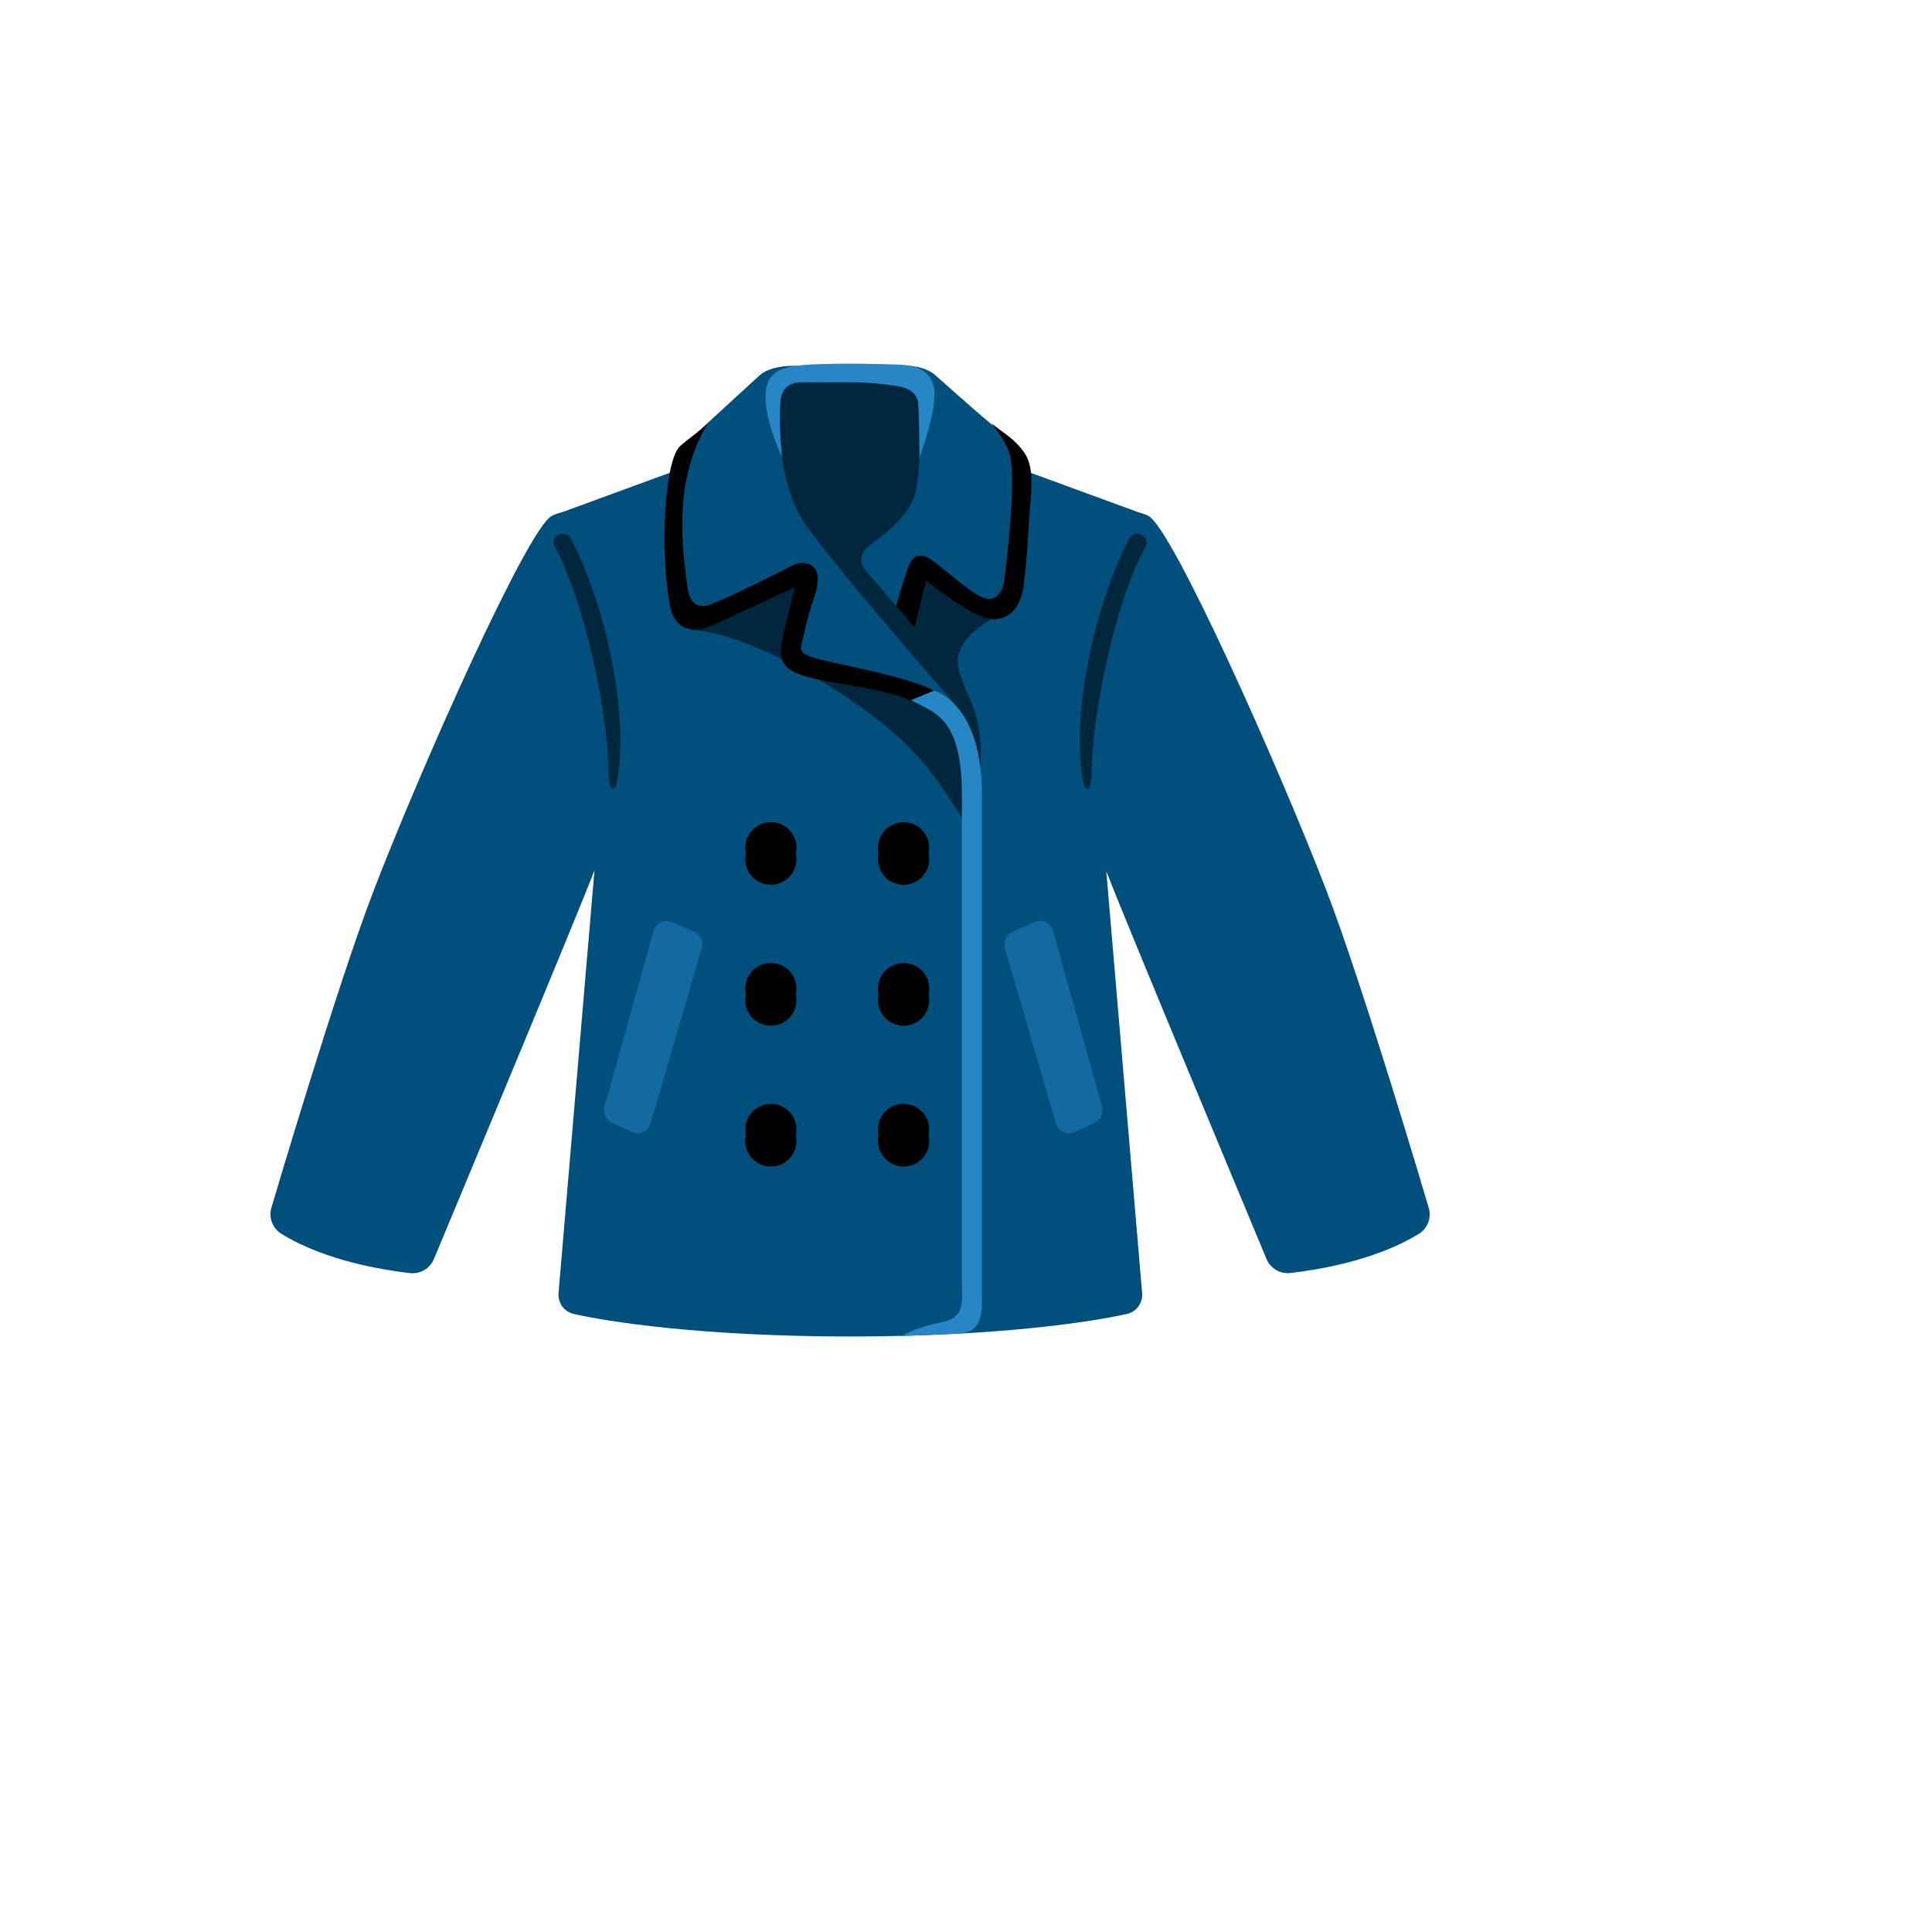 <svg xmlns="http://www.w3.org/2000/svg" version="1.1" xmlns:xlink="http://www.w3.org/1999/xlink" width="100%" height="100%" id="svgWorkerArea" viewBox="-25 -25 625 625" xmlns:idraw="https://idraw.muisca.co" style="background: white;"><defs id="defsdoc"><pattern id="patternBool" x="0" y="0" width="10" height="10" patternUnits="userSpaceOnUse" patternTransform="rotate(35)"><circle cx="5" cy="5" r="4" style="stroke: none;fill: #ff000070;"></circle></pattern></defs><g id="fileImp-397390720" class="cosito"><path id="pathImp-275264998" fill="#004f7c" class="grouped" d="M437.123 365.496C437.123 365.496 416.196 294.513 404.046 262.954 388.769 223.286 354.082 145.439 346.428 141.855 345.334 141.338 344.271 140.974 343.238 140.701 343.238 140.7 296.038 123.418 296.038 123.418 296.038 123.418 204.005 123.418 204.005 123.418 204.005 123.418 156.926 140.67 156.926 140.67 155.833 140.943 154.709 141.308 153.555 141.855 145.9 145.469 111.305 223.043 95.936 262.954 83.786 294.513 62.859 365.496 62.859 365.496 61.826 368.746 63.072 372.269 65.957 374.092 72.244 378.01 85.184 384.176 107.539 386.849 110.88 387.243 114.069 385.391 115.375 382.293 118.929 373.758 162.879 268.452 167.314 256.515 167.314 256.515 155.681 393.379 155.681 393.379 155.438 396.538 157.534 399.363 160.601 400.061 171.354 402.522 201.819 407.351 250.082 407.351 298.316 407.351 328.781 402.491 339.563 400.061 342.631 399.363 344.727 396.538 344.484 393.379 344.484 393.379 332.881 256.789 332.881 256.789 337.285 268.634 381.175 373.727 384.698 382.262 385.997 385.363 389.197 387.224 392.535 386.818 414.86 384.146 427.829 377.98 434.116 374.061 436.941 372.269 438.187 368.746 437.123 365.496 437.123 365.496 437.123 365.496 437.123 365.496"></path><path id="circleImp-713871441" class="grouped" d="M216.064 252.931C216.064 248.35 219.774 244.639 224.356 244.639 228.937 244.639 232.648 248.35 232.648 252.931 232.648 257.512 228.937 261.223 224.356 261.223 219.774 261.223 216.064 257.512 216.064 252.931 216.064 252.931 216.064 252.931 216.064 252.931"></path><path id="circleImp-393476564" class="grouped" d="M259.012 252.931C259.012 248.35 262.723 244.639 267.304 244.639 271.885 244.639 275.596 248.35 275.596 252.931 275.596 257.512 271.885 261.223 267.304 261.223 262.723 261.223 259.012 257.512 259.012 252.931 259.012 252.931 259.012 252.931 259.012 252.931"></path><path id="circleImp-654003339" class="grouped" d="M216.064 298.522C216.064 293.941 219.774 290.23 224.356 290.23 228.937 290.23 232.648 293.941 232.648 298.522 232.648 303.103 228.937 306.814 224.356 306.814 219.774 306.814 216.064 303.103 216.064 298.522 216.064 298.522 216.064 298.522 216.064 298.522"></path><path id="circleImp-72954074" class="grouped" d="M259.012 298.522C259.012 293.941 262.723 290.23 267.304 290.23 271.885 290.23 275.596 293.941 275.596 298.522 275.596 303.103 271.885 306.814 267.304 306.814 262.723 306.814 259.012 303.103 259.012 298.522 259.012 298.522 259.012 298.522 259.012 298.522"></path><path id="circleImp-757684323" class="grouped" d="M216.064 344.083C216.064 339.501 219.774 335.791 224.356 335.791 228.937 335.791 232.648 339.501 232.648 344.083 232.648 348.664 228.937 352.375 224.356 352.375 219.774 352.375 216.064 348.664 216.064 344.083 216.064 344.083 216.064 344.083 216.064 344.083"></path><path id="circleImp-529173633" class="grouped" d="M259.012 344.083C259.012 339.501 262.723 335.791 267.304 335.791 271.885 335.791 275.596 339.501 275.596 344.083 275.596 348.664 271.885 352.375 267.304 352.375 262.723 352.375 259.012 348.664 259.012 344.083 259.012 344.083 259.012 344.083 259.012 344.083"></path><path id="circleImp-677252864" class="grouped" d="M216.064 249.256C216.064 244.675 219.774 240.964 224.356 240.964 228.937 240.964 232.648 244.675 232.648 249.256 232.648 253.837 228.937 257.548 224.356 257.548 219.774 257.548 216.064 253.837 216.064 249.256 216.064 249.256 216.064 249.256 216.064 249.256"></path><path id="circleImp-82104704" class="grouped" d="M259.012 249.256C259.012 244.675 262.723 240.964 267.304 240.964 271.885 240.964 275.596 244.675 275.596 249.256 275.596 253.837 271.885 257.548 267.304 257.548 262.723 257.548 259.012 253.837 259.012 249.256 259.012 249.256 259.012 249.256 259.012 249.256"></path><path id="circleImp-788526587" class="grouped" d="M216.064 294.817C216.064 290.235 219.774 286.524 224.356 286.524 228.937 286.524 232.648 290.235 232.648 294.817 232.648 299.398 228.937 303.108 224.356 303.108 219.774 303.108 216.064 299.398 216.064 294.817 216.064 294.817 216.064 294.817 216.064 294.817"></path><path id="circleImp-95469963" class="grouped" d="M259.012 294.817C259.012 290.235 262.723 286.524 267.304 286.524 271.885 286.524 275.596 290.235 275.596 294.817 275.596 299.398 271.885 303.108 267.304 303.108 262.723 303.108 259.012 299.398 259.012 294.817 259.012 294.817 259.012 294.817 259.012 294.817"></path><path id="circleImp-201858836" class="grouped" d="M216.064 340.377C216.064 335.796 219.774 332.085 224.356 332.085 228.937 332.085 232.648 335.796 232.648 340.377 232.648 344.958 228.937 348.669 224.356 348.669 219.774 348.669 216.064 344.958 216.064 340.377 216.064 340.377 216.064 340.377 216.064 340.377"></path><path id="circleImp-961780301" class="grouped" d="M259.012 340.377C259.012 335.796 262.723 332.085 267.304 332.085 271.885 332.085 275.596 335.796 275.596 340.377 275.596 344.958 271.885 348.669 267.304 348.669 262.723 348.669 259.012 344.958 259.012 340.377 259.012 340.377 259.012 340.377 259.012 340.377"></path><path id="pathImp-60594533" fill="#2686c6" opacity=".5" class="grouped" d="M199.571 276.471C199.571 276.471 192.463 273.312 192.463 273.312 190.003 272.218 187.148 273.555 186.419 276.167 186.419 276.167 170.564 333.027 170.564 333.027 169.987 335.092 170.989 337.309 172.964 338.221 172.964 338.22 179.403 341.197 179.403 341.197 181.863 342.321 184.749 341.015 185.477 338.433 185.477 338.433 202.001 281.756 202.001 281.756 202.639 279.599 201.576 277.352 199.571 276.471 199.571 276.471 199.571 276.471 199.571 276.471"></path><path id="pathImp-146680099" fill="#2686c6" opacity=".5" class="grouped" d="M302.507 276.471C302.507 276.471 309.615 273.312 309.615 273.312 312.075 272.218 314.93 273.555 315.659 276.167 315.659 276.167 331.514 333.027 331.514 333.027 332.091 335.092 331.089 337.309 329.115 338.221 329.115 338.22 322.675 341.197 322.675 341.197 320.215 342.321 317.33 341.015 316.601 338.433 316.601 338.433 300.077 281.756 300.077 281.756 299.44 279.599 300.503 277.352 302.507 276.471 302.507 276.471 302.507 276.471 302.507 276.471"></path><path id="pathImp-717861368" fill="#00273d" class="grouped" d="M288.93 201.569C285.62 194.189 284.283 189.784 285.012 187.02 286.531 181.158 292.059 177.362 297.313 174.355 297.01 174.142 273.531 96.507 273.531 96.507 273.531 96.507 226.664 96.507 226.664 96.507 226.664 96.507 198.538 178.789 198.538 178.789 218.372 179.457 256.218 202.663 270.858 218.548 277.844 226.111 283.311 234.92 288.718 243.698 290.206 234.859 295.734 216.726 288.93 201.569 288.93 201.569 288.93 201.569 288.93 201.569"></path><path id="pathImp-671223786" fill="#004f7c" class="grouped" d="M220.802 96.355C220.802 96.355 194.772 120.229 194.772 120.229 194.772 120.229 191.977 142.553 192.311 156.009 192.676 170.588 194.407 178.576 204.066 174.658 213.725 170.74 227.363 164.179 230.765 162.478 234.167 160.777 237.538 159.593 235.412 165.03 233.286 170.467 231.22 181.219 230.977 182.161 229.884 186.231 229.216 189.207 240.393 191.637 251.571 194.067 283.827 202.693 283.827 202.693 283.827 202.693 240.089 152.698 234.288 142.766 227.18 130.616 226.786 114.063 227.18 105.133 227.327 101.583 230.249 98.782 233.802 98.785 233.802 98.785 265.33 98.785 265.33 98.785 268.823 98.785 271.708 101.488 271.951 104.951 272.528 113.759 273.106 129.644 270.554 136.236 268.185 142.341 261.563 147.565 256.339 151.392 252.573 154.126 253.211 157.649 255.306 159.866 255.306 159.866 268.458 175.205 268.458 175.205 268.458 175.205 271.556 160.747 273.409 160.048 275.262 159.35 285.164 169.039 293.729 172.137 299.561 174.263 302.295 167.976 302.902 164.331 303.51 160.717 306.76 131.467 306.031 126.455 305.271 121.474 302.295 116.918 298.984 114.792 296.463 113.182 283.584 101.731 277.449 96.264 275.353 94.381 271.405 93.348 268.58 93.348 268.58 93.348 231.585 93.348 231.585 93.348 226.846 93.378 222.928 94.441 220.802 96.355 220.802 96.355 220.802 96.355 220.802 96.355"></path><path id="pathImp-976539215" class="grouped" d="M306.365 121.444C303.236 116.918 299.865 115.308 295.643 111.876 298.255 115.004 300.624 118.436 301.717 122.355 303.722 130.313 300.624 158.105 299.683 163.785 299.166 166.822 296.706 169.525 293.76 168.553 290.874 167.581 289.72 166.883 277.935 157.285 273.379 153.579 270.433 153.579 268.519 159.198 266.818 164.149 264.874 170.983 264.874 170.983 264.874 170.983 270.858 177.999 270.858 177.999 270.858 177.999 273.713 166.184 274.563 162.843 288.232 173.291 293.76 175.721 297.435 175.266 304.542 174.415 305.727 166.883 306.091 164.817 307.397 155.31 307.61 145.591 308.461 136.023 308.764 131.801 309.25 125.605 306.365 121.444 306.365 121.444 306.365 121.444 306.365 121.444"></path><path id="pathImp-716968176" class="grouped" d="M277.176 198.41C268.307 193.915 251.54 191.06 240.909 188.478 237.295 187.597 233.65 186.717 234.136 184.013 234.652 181.887 236.353 174.233 237.508 170.862 238.662 167.49 241.365 160.717 237.659 158.044 234.865 156.009 231.16 158.013 231.16 158.013 230.977 158.135 214.697 166.488 205.433 170.315 201.545 171.925 198.326 171.135 197.475 165.364 194.62 145.986 194.256 128.49 203.853 112.058 201.576 114.367 197.384 117.13 195.015 119.317 190.094 123.782 188.302 152.303 191.704 170.862 192.919 177.513 197.748 181.037 206.709 176.784 215.274 172.714 232.222 164.939 232.222 164.939 232.222 164.939 228.244 179.397 227.636 184.621 227.059 189.845 229.55 192.67 239.543 194.796 246.043 196.193 260.257 197.864 268.701 201.205 278.877 205.244 281.762 206.52 288.93 215.511 286.652 207.553 284.465 202.086 277.176 198.41 277.176 198.41 277.176 198.41 277.176 198.41"></path><path id="pathImp-996711694" fill="#2686c6" class="grouped" d="M284.404 406.44C284.404 406.44 266.575 407.229 266.575 407.229 266.575 407.229 271.587 404.253 279.788 402.704 287.411 401.276 286.166 395.414 286.166 390.281 286.166 390.281 286.166 232.186 286.166 232.186 286.166 207.037 277.358 205.609 269.704 201.509 269.704 201.508 277.206 198.38 277.206 198.38 277.935 198.775 292.666 202.936 292.666 232.186 292.666 232.186 292.666 393.44 292.666 393.44 292.666 399.18 293.183 406.44 284.404 406.44 284.404 406.44 284.404 406.44 284.404 406.44"></path><path id="pathImp-958163111" fill="#2686c6" class="grouped" d="M228.031 122.962C228.031 122.962 223.87 114.427 222.867 106.621 221.744 97.661 224.872 94.441 232.253 93.378 240.241 92.224 260.075 92.74 264.935 92.923 269.066 93.044 275.566 93.378 277.084 100.182 278.573 106.743 272.468 122.993 272.468 122.993 272.468 122.993 272.346 106.287 272.012 105.011 271.678 103.736 271.04 100.759 264.935 99.848 251.753 97.874 245.04 98.846 235.837 98.572 227.454 98.329 227.363 102.733 227.272 109.476 227.211 116.189 228.031 122.962 228.031 122.962 228.031 122.962 228.031 122.962 228.031 122.962"></path><path id="pathImp-344795265" fill="#00273d" class="grouped" d="M171.84 224.35C171.597 205.244 163.882 168.675 154.466 152.03 153.977 151.168 153.953 150.118 154.405 149.236 155.529 147.109 158.536 147.109 159.66 149.236 172.143 173.048 178.765 209.709 174.3 229.331 174.33 229.331 171.961 233.158 171.84 224.35 171.84 224.35 171.84 224.35 171.84 224.35"></path><path id="pathImp-776704838" fill="#00273d" class="grouped" d="M328.143 224.35C328.386 205.244 336.101 168.675 345.516 152.03 346.002 151.149 346.033 150.116 345.577 149.236 344.525 147.213 341.678 147.088 340.453 149.01 340.406 149.083 340.363 149.158 340.322 149.236 327.839 173.048 321.217 209.709 325.682 229.331 325.652 229.331 328.021 233.158 328.143 224.35 328.143 224.35 328.143 224.35 328.143 224.35"></path></g></svg>